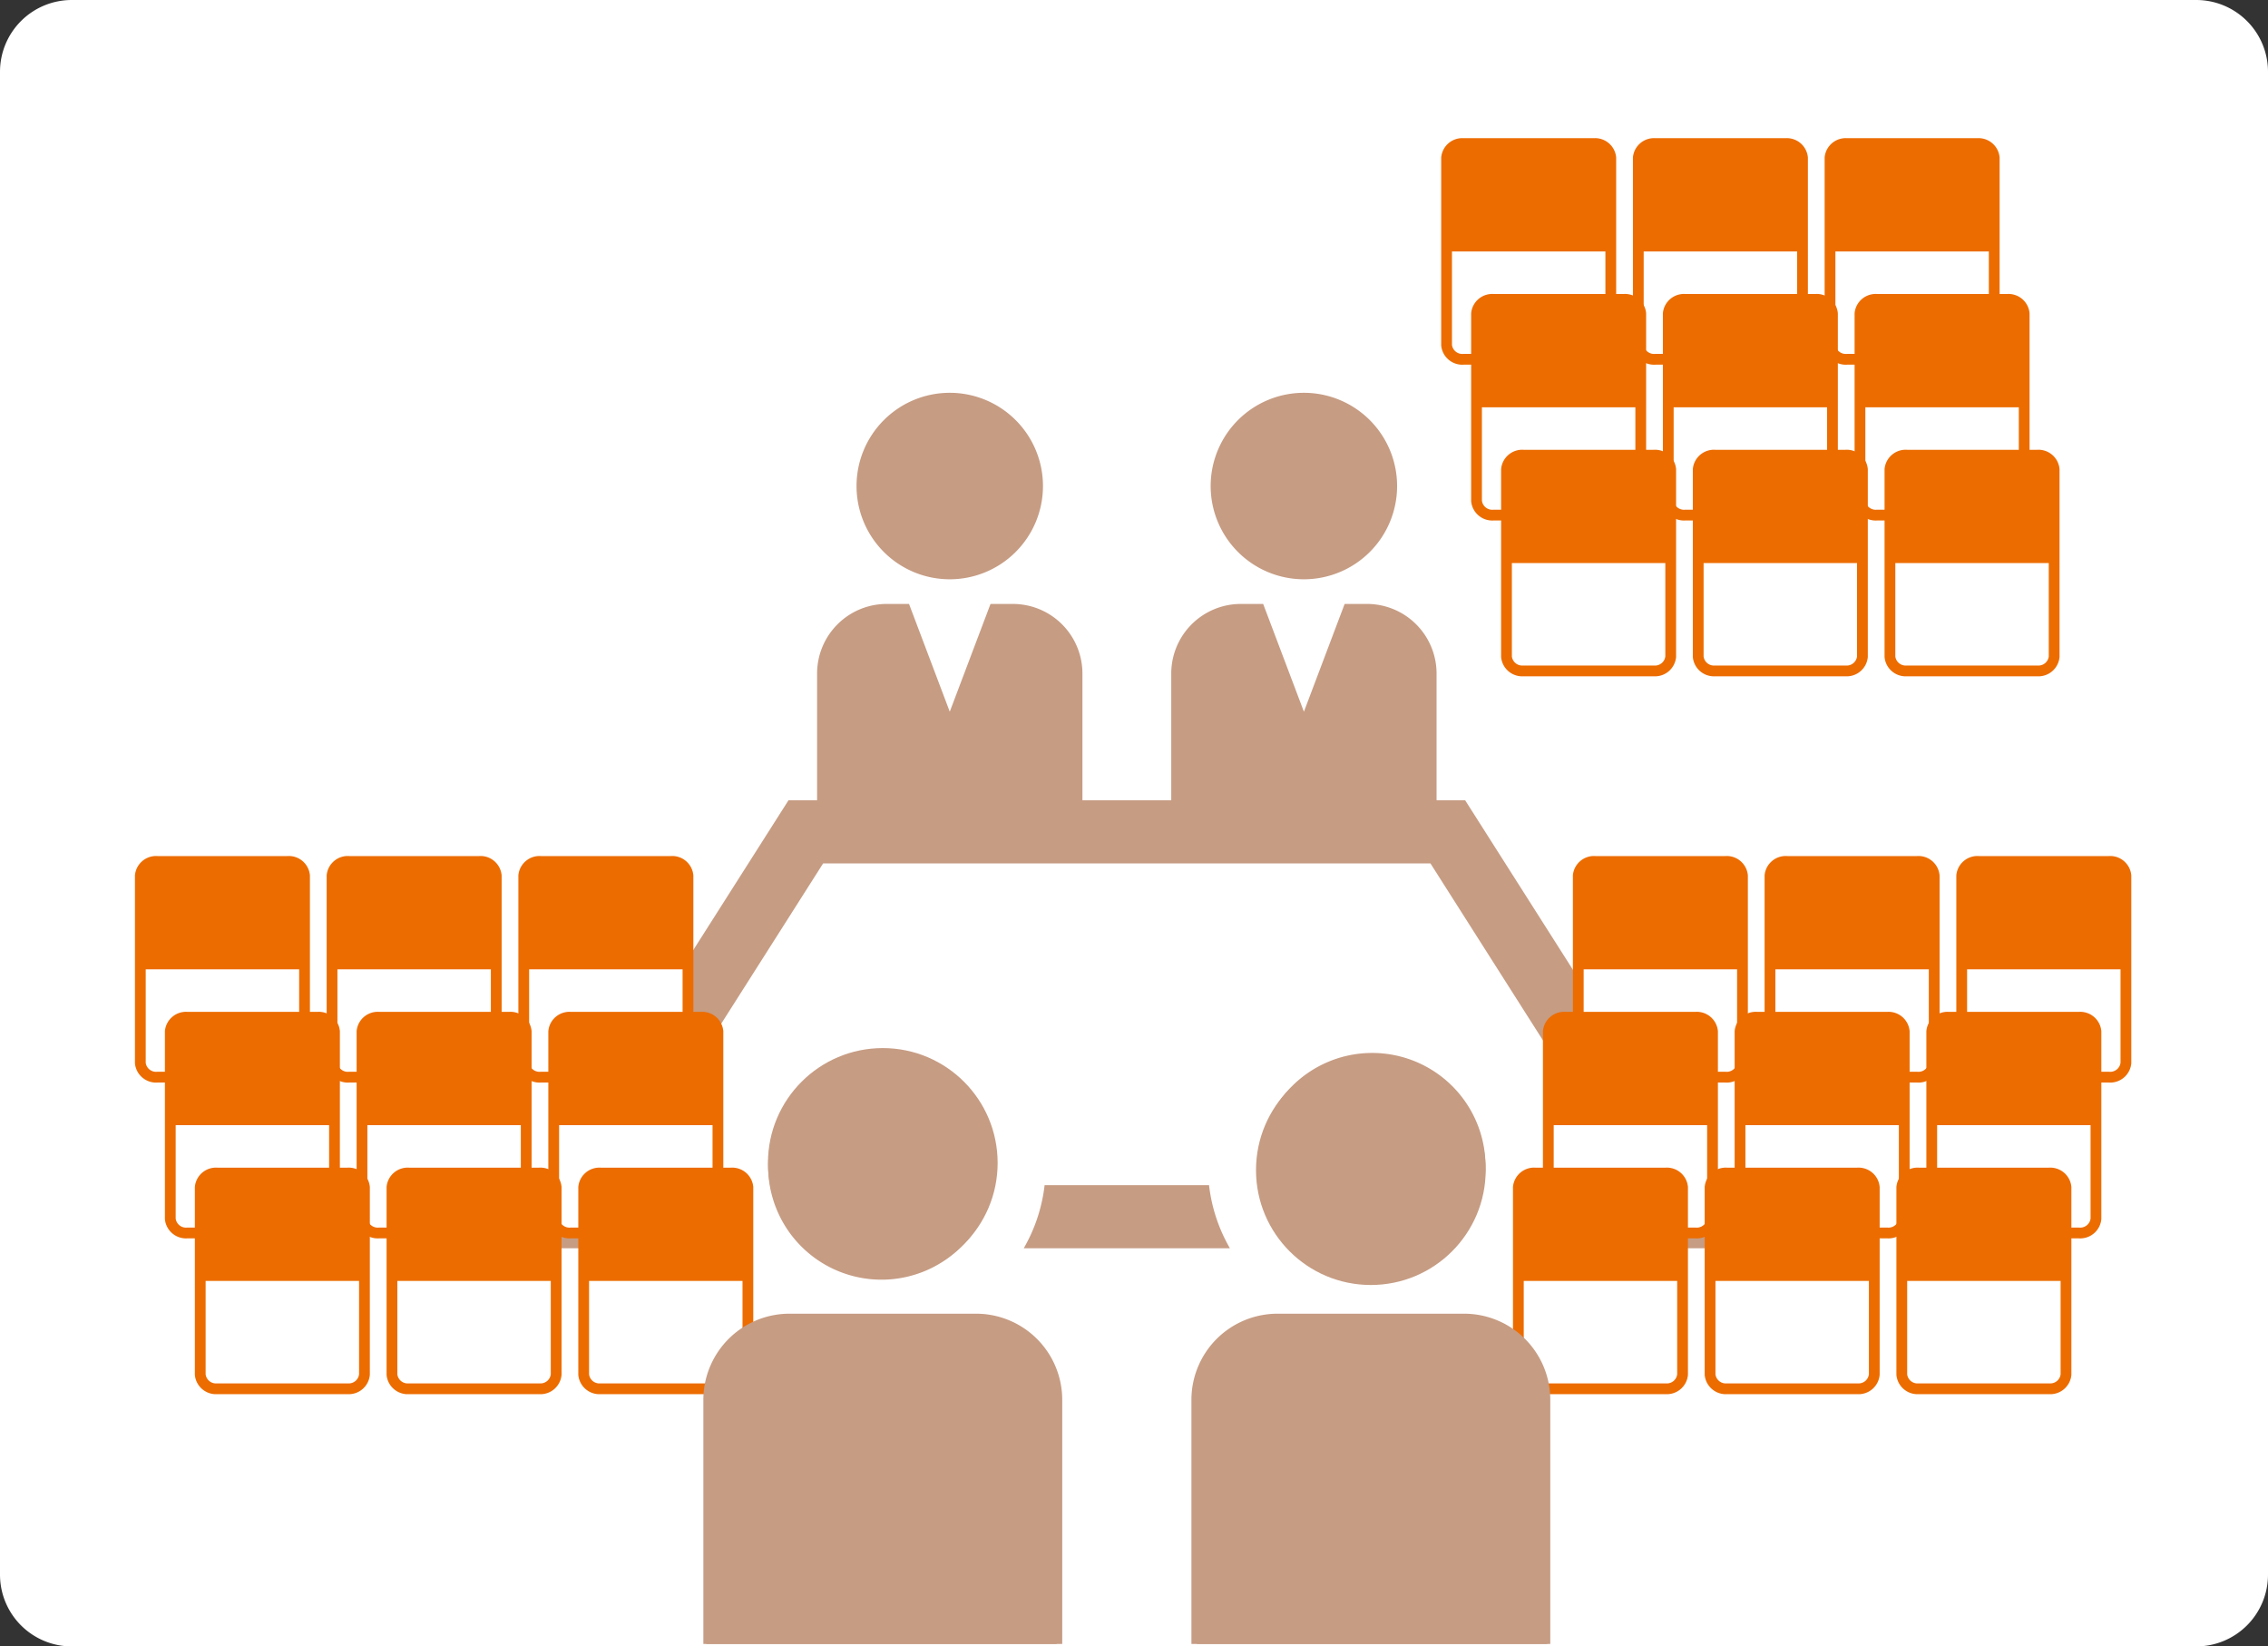 <svg xmlns="http://www.w3.org/2000/svg" xmlns:xlink="http://www.w3.org/1999/xlink" width="316" height="229.347" viewBox="0 0 316 229.347">
  <rect x="0" y="0" width="316" height="229.347" fill="#333333" stroke="none"/>
  <defs>
    <clipPath id="clip-path">
      <rect id="長方形_24865" data-name="長方形 24865" width="200" height="191.554" fill="#c69c83"/>
    </clipPath>
  </defs>
  <g id="グループ_14123" data-name="グループ 14123" transform="translate(-563 -6640)">
    <path id="パス_49770" data-name="パス 49770" d="M10,0H306a10,10,0,0,1,10,10V219.347a10,10,0,0,1-10,10H10a10,10,0,0,1-10-10V10A10,10,0,0,1,10,0Z" transform="translate(563 6640)" fill="#fff"/>
    <path id="パス_49771" data-name="パス 49771" d="M2143.514,3202.151v0Z" transform="translate(-1313 3521)" fill="none" stroke="#707070" stroke-width="1"/>
    <g id="グループ_13736" data-name="グループ 13736" transform="translate(0 3517.446)">
      <g id="グループ_12916" data-name="グループ 12916" transform="translate(620 3160)">
        <g id="グループ_12902" data-name="グループ 12902" clip-path="url(#clip-path)">
          <path id="パス_47342" data-name="パス 47342" d="M198.493,77.373a12.988,12.988,0,1,0-12.988-12.988,12.988,12.988,0,0,0,12.988,12.988" transform="translate(-123.164 -34.125)" fill="#c69c83"/>
          <path id="パス_47343" data-name="パス 47343" d="M345.317,77.373a12.988,12.988,0,1,0-12.988-12.988,12.988,12.988,0,0,0,12.988,12.988" transform="translate(-220.647 -34.125)" fill="#c69c83"/>
          <path id="パス_47352" data-name="パス 47352" d="M383.879,340.825a15.792,15.792,0,1,1-15.792-15.792,15.792,15.792,0,0,1,15.792,15.792" transform="translate(-233.902 -215.802)" fill="#c69c83"/>
          <path id="パス_47353" data-name="パス 47353" d="M375.479,479.887v-32.84a12.809,12.809,0,0,0-12.771-12.771H339.445a12.809,12.809,0,0,0-12.771,12.771v32.84Z" transform="translate(-216.892 -288.333)" fill="#c69c83"/>
          <path id="パス_47354" data-name="パス 47354" d="M257.734,379.83a22.7,22.7,0,0,1-2.908,8.794h28.726a22.7,22.7,0,0,1-2.908-8.794Z" transform="translate(-169.189 -252.184)" fill="#c69c83"/>
          <path id="パス_47355" data-name="パス 47355" d="M180.032,228.67h32.821l-39.69-62.411h-3.981V148.587a9.7,9.7,0,0,0-9.674-9.674h-3.133L150.7,153.925l-5.677-15.012h-3.133a9.7,9.7,0,0,0-9.674,9.674v17.671H119.841V148.587a9.7,9.7,0,0,0-9.674-9.674h-3.133l-5.677,15.012-5.677-15.012H92.545a9.7,9.7,0,0,0-9.674,9.674v17.671H78.89L39.2,228.67H72.021a22.707,22.707,0,0,1-2.908-8.794h-13.9l28.5-44.822h84.615l28.5,44.822h-13.9a22.7,22.7,0,0,1-2.908,8.794" transform="translate(-26.026 -92.23)" fill="#c69c83"/>
          <path id="パス_47356" data-name="パス 47356" d="M180.438,340.825a15.792,15.792,0,1,1-15.792-15.792,15.792,15.792,0,0,1,15.792,15.792" transform="translate(-98.829 -215.802)" fill="#c69c83"/>
          <path id="パス_47357" data-name="パス 47357" d="M172.037,479.887v-32.84a12.809,12.809,0,0,0-12.771-12.771H136a12.809,12.809,0,0,0-12.771,12.771v32.84Z" transform="translate(-81.819 -288.333)" fill="#c69c83"/>
        </g>
      </g>
    </g>
    <g id="グループ_13743" data-name="グループ 13743" transform="translate(782.871 6760)">
      <g id="グループ_13713" data-name="グループ 13713" transform="translate(53.424)">
        <g id="グループ_13711" data-name="グループ 13711">
          <path id="パス_49766" data-name="パス 49766" d="M20.513,0H2.366A2.2,2.2,0,0,0,0,1.974v26.1a2.2,2.2,0,0,0,2.367,1.975H20.513a2.2,2.2,0,0,0,2.366-1.974V1.974A2.2,2.2,0,0,0,20.513,0Z" transform="translate(0.029)" fill="#fff" stroke="#ec6c00" stroke-width="1.5"/>
          <path id="パス_47265" data-name="パス 47265" d="M.871,16.049H23.744V4.088c0-.66-1.163-3.065-1.491-3.065H2.234C1.905,1.023.808,3.008.808,3.669V15.921c0,.07.028.127.063.127" transform="translate(-0.808 -1.02)" fill="#ec6c00"/>
        </g>
      </g>
      <g id="グループ_13714" data-name="グループ 13714" transform="translate(26.712)">
        <g id="グループ_13711-2" data-name="グループ 13711">
          <path id="パス_49766-2" data-name="パス 49766" d="M20.513,0H2.366A2.2,2.2,0,0,0,0,1.974v26.1a2.2,2.2,0,0,0,2.367,1.975H20.513a2.2,2.2,0,0,0,2.366-1.974V1.974A2.2,2.2,0,0,0,20.513,0Z" transform="translate(0.029)" fill="#fff" stroke="#ec6c00" stroke-width="1.5"/>
          <path id="パス_47265-2" data-name="パス 47265" d="M.871,16.049H23.744V4.088c0-.66-1.163-3.065-1.491-3.065H2.234C1.905,1.023.808,3.008.808,3.669V15.921c0,.07.028.127.063.127" transform="translate(-0.808 -1.02)" fill="#ec6c00"/>
        </g>
      </g>
      <g id="グループ_13715" data-name="グループ 13715" transform="translate(0)">
        <g id="グループ_13711-3" data-name="グループ 13711">
          <path id="パス_49766-3" data-name="パス 49766" d="M20.513,0H2.366A2.2,2.2,0,0,0,0,1.974v26.1a2.2,2.2,0,0,0,2.367,1.975H20.513a2.2,2.2,0,0,0,2.366-1.974V1.974A2.2,2.2,0,0,0,20.513,0Z" transform="translate(0.029)" fill="#fff" stroke="#ec6c00" stroke-width="1.5"/>
          <path id="パス_47265-3" data-name="パス 47265" d="M.871,16.049H23.744V4.088c0-.66-1.163-3.065-1.491-3.065H2.234C1.905,1.023.808,3.008.808,3.669V15.921c0,.07.028.127.063.127" transform="translate(-0.808 -1.02)" fill="#ec6c00"/>
        </g>
      </g>
    </g>
    <g id="グループ_13761" data-name="グループ 13761" transform="translate(764.523 6660)">
      <g id="グループ_13713-2" data-name="グループ 13713" transform="translate(0)">
        <g id="グループ_13711-4" data-name="グループ 13711">
          <path id="パス_49766-4" data-name="パス 49766" d="M2.366,0H20.513a2.2,2.2,0,0,1,2.366,1.974v26.1a2.2,2.2,0,0,1-2.367,1.975H2.366A2.2,2.2,0,0,1,0,28.077V1.974A2.2,2.2,0,0,1,2.366,0Z" transform="translate(0.029)" fill="#fff" stroke="#ec6c00" stroke-width="1.5"/>
          <path id="パス_47265-4" data-name="パス 47265" d="M23.681,16.049H.808V4.088c0-.66,1.163-3.065,1.491-3.065H22.318c.329,0,1.426,1.985,1.426,2.646V15.922c0,.07-.028.127-.063.127" transform="translate(-0.808 -1.02)" fill="#ec6c00"/>
        </g>
      </g>
      <g id="グループ_13714-2" data-name="グループ 13714" transform="translate(26.712)">
        <g id="グループ_13711-5" data-name="グループ 13711">
          <path id="パス_49766-5" data-name="パス 49766" d="M2.366,0H20.513a2.2,2.2,0,0,1,2.366,1.974v26.1a2.2,2.2,0,0,1-2.367,1.975H2.366A2.2,2.2,0,0,1,0,28.077V1.974A2.2,2.2,0,0,1,2.366,0Z" transform="translate(0.029)" fill="#fff" stroke="#ec6c00" stroke-width="1.5"/>
          <path id="パス_47265-5" data-name="パス 47265" d="M23.681,16.049H.808V4.088c0-.66,1.163-3.065,1.491-3.065H22.318c.329,0,1.426,1.985,1.426,2.646V15.922c0,.07-.028.127-.063.127" transform="translate(-0.808 -1.02)" fill="#ec6c00"/>
        </g>
      </g>
      <g id="グループ_13715-2" data-name="グループ 13715" transform="translate(53.424)">
        <g id="グループ_13711-6" data-name="グループ 13711">
          <path id="パス_49766-6" data-name="パス 49766" d="M2.366,0H20.513a2.2,2.2,0,0,1,2.366,1.974v26.1a2.2,2.2,0,0,1-2.367,1.975H2.366A2.2,2.2,0,0,1,0,28.077V1.974A2.2,2.2,0,0,1,2.366,0Z" transform="translate(0.029)" fill="#fff" stroke="#ec6c00" stroke-width="1.5"/>
          <path id="パス_47265-6" data-name="パス 47265" d="M23.681,16.049H.808V4.088c0-.66,1.163-3.065,1.491-3.065H22.318c.329,0,1.426,1.985,1.426,2.646V15.922c0,.07-.028.127-.063.127" transform="translate(-0.808 -1.02)" fill="#ec6c00"/>
        </g>
      </g>
    </g>
    <g id="グループ_13758" data-name="グループ 13758" transform="translate(582.523 6760)">
      <g id="グループ_13713-3" data-name="グループ 13713" transform="translate(0)">
        <g id="グループ_13711-7" data-name="グループ 13711">
          <path id="パス_49766-7" data-name="パス 49766" d="M2.366,0H20.513a2.2,2.2,0,0,1,2.366,1.974v26.1a2.2,2.2,0,0,1-2.367,1.975H2.366A2.2,2.2,0,0,1,0,28.077V1.974A2.2,2.2,0,0,1,2.366,0Z" transform="translate(0.029)" fill="#fff" stroke="#ec6c00" stroke-width="1.5"/>
          <path id="パス_47265-7" data-name="パス 47265" d="M23.681,16.049H.808V4.088c0-.66,1.163-3.065,1.491-3.065H22.318c.329,0,1.426,1.985,1.426,2.646V15.922c0,.07-.028.127-.063.127" transform="translate(-0.808 -1.02)" fill="#ec6c00"/>
        </g>
      </g>
      <g id="グループ_13714-3" data-name="グループ 13714" transform="translate(26.712)">
        <g id="グループ_13711-8" data-name="グループ 13711">
          <path id="パス_49766-8" data-name="パス 49766" d="M2.366,0H20.513a2.2,2.2,0,0,1,2.366,1.974v26.1a2.2,2.2,0,0,1-2.367,1.975H2.366A2.2,2.2,0,0,1,0,28.077V1.974A2.2,2.2,0,0,1,2.366,0Z" transform="translate(0.029)" fill="#fff" stroke="#ec6c00" stroke-width="1.5"/>
          <path id="パス_47265-8" data-name="パス 47265" d="M23.681,16.049H.808V4.088c0-.66,1.163-3.065,1.491-3.065H22.318c.329,0,1.426,1.985,1.426,2.646V15.922c0,.07-.028.127-.063.127" transform="translate(-0.808 -1.02)" fill="#ec6c00"/>
        </g>
      </g>
      <g id="グループ_13715-3" data-name="グループ 13715" transform="translate(53.424)">
        <g id="グループ_13711-9" data-name="グループ 13711">
          <path id="パス_49766-9" data-name="パス 49766" d="M2.366,0H20.513a2.2,2.2,0,0,1,2.366,1.974v26.1a2.2,2.2,0,0,1-2.367,1.975H2.366A2.2,2.2,0,0,1,0,28.077V1.974A2.2,2.2,0,0,1,2.366,0Z" transform="translate(0.029)" fill="#fff" stroke="#ec6c00" stroke-width="1.5"/>
          <path id="パス_47265-9" data-name="パス 47265" d="M23.681,16.049H.808V4.088c0-.66,1.163-3.065,1.491-3.065H22.318c.329,0,1.426,1.985,1.426,2.646V15.922c0,.07-.028.127-.063.127" transform="translate(-0.808 -1.02)" fill="#ec6c00"/>
        </g>
      </g>
    </g>
    <circle id="楕円形_145" data-name="楕円形 145" cx="16" cy="16" r="16" transform="translate(670 6786)" fill="#c69c83"/>
    <circle id="楕円形_146" data-name="楕円形 146" cx="16" cy="16" r="16" transform="translate(738 6787)" fill="#c69c83"/>
    <g id="グループ_13744" data-name="グループ 13744" transform="translate(778.697 6781.704)">
      <g id="グループ_13713-4" data-name="グループ 13713" transform="translate(53.424)">
        <g id="グループ_13711-10" data-name="グループ 13711">
          <path id="パス_49766-10" data-name="パス 49766" d="M20.513,0H2.366A2.2,2.2,0,0,0,0,1.974v26.1a2.2,2.2,0,0,0,2.367,1.975H20.513a2.2,2.2,0,0,0,2.366-1.974V1.974A2.2,2.2,0,0,0,20.513,0Z" transform="translate(0.029)" fill="#fff" stroke="#ec6c00" stroke-width="1.5"/>
          <path id="パス_47265-10" data-name="パス 47265" d="M.871,16.049H23.744V4.088c0-.66-1.163-3.065-1.491-3.065H2.234C1.905,1.023.808,3.008.808,3.669V15.921c0,.07.028.127.063.127" transform="translate(-0.808 -1.02)" fill="#ec6c00"/>
        </g>
      </g>
      <g id="グループ_13714-4" data-name="グループ 13714" transform="translate(26.712)">
        <g id="グループ_13711-11" data-name="グループ 13711">
          <path id="パス_49766-11" data-name="パス 49766" d="M20.513,0H2.366A2.2,2.2,0,0,0,0,1.974v26.1a2.2,2.2,0,0,0,2.367,1.975H20.513a2.2,2.2,0,0,0,2.366-1.974V1.974A2.2,2.2,0,0,0,20.513,0Z" transform="translate(0.029)" fill="#fff" stroke="#ec6c00" stroke-width="1.5"/>
          <path id="パス_47265-11" data-name="パス 47265" d="M.871,16.049H23.744V4.088c0-.66-1.163-3.065-1.491-3.065H2.234C1.905,1.023.808,3.008.808,3.669V15.921c0,.07.028.127.063.127" transform="translate(-0.808 -1.02)" fill="#ec6c00"/>
        </g>
      </g>
      <g id="グループ_13715-4" data-name="グループ 13715" transform="translate(0)">
        <g id="グループ_13711-12" data-name="グループ 13711">
          <path id="パス_49766-12" data-name="パス 49766" d="M20.513,0H2.366A2.2,2.2,0,0,0,0,1.974v26.1a2.2,2.2,0,0,0,2.367,1.975H20.513a2.2,2.2,0,0,0,2.366-1.974V1.974A2.2,2.2,0,0,0,20.513,0Z" transform="translate(0.029)" fill="#fff" stroke="#ec6c00" stroke-width="1.5"/>
          <path id="パス_47265-12" data-name="パス 47265" d="M.871,16.049H23.744V4.088c0-.66-1.163-3.065-1.491-3.065H2.234C1.905,1.023.808,3.008.808,3.669V15.921c0,.07.028.127.063.127" transform="translate(-0.808 -1.02)" fill="#ec6c00"/>
        </g>
      </g>
    </g>
    <g id="グループ_13762" data-name="グループ 13762" transform="translate(768.697 6681.704)">
      <g id="グループ_13713-5" data-name="グループ 13713" transform="translate(0)">
        <g id="グループ_13711-13" data-name="グループ 13711">
          <path id="パス_49766-13" data-name="パス 49766" d="M2.366,0H20.513a2.2,2.2,0,0,1,2.366,1.974v26.1a2.2,2.2,0,0,1-2.367,1.975H2.366A2.2,2.2,0,0,1,0,28.077V1.974A2.2,2.2,0,0,1,2.366,0Z" transform="translate(0.029)" fill="#fff" stroke="#ec6c00" stroke-width="1.5"/>
          <path id="パス_47265-13" data-name="パス 47265" d="M23.681,16.049H.808V4.088c0-.66,1.163-3.065,1.491-3.065H22.318c.329,0,1.426,1.985,1.426,2.646V15.922c0,.07-.028.127-.063.127" transform="translate(-0.808 -1.02)" fill="#ec6c00"/>
        </g>
      </g>
      <g id="グループ_13714-5" data-name="グループ 13714" transform="translate(26.712)">
        <g id="グループ_13711-14" data-name="グループ 13711">
          <path id="パス_49766-14" data-name="パス 49766" d="M2.366,0H20.513a2.2,2.2,0,0,1,2.366,1.974v26.1a2.2,2.2,0,0,1-2.367,1.975H2.366A2.2,2.2,0,0,1,0,28.077V1.974A2.2,2.2,0,0,1,2.366,0Z" transform="translate(0.029)" fill="#fff" stroke="#ec6c00" stroke-width="1.5"/>
          <path id="パス_47265-14" data-name="パス 47265" d="M23.681,16.049H.808V4.088c0-.66,1.163-3.065,1.491-3.065H22.318c.329,0,1.426,1.985,1.426,2.646V15.922c0,.07-.028.127-.063.127" transform="translate(-0.808 -1.02)" fill="#ec6c00"/>
        </g>
      </g>
      <g id="グループ_13715-5" data-name="グループ 13715" transform="translate(53.424)">
        <g id="グループ_13711-15" data-name="グループ 13711">
          <path id="パス_49766-15" data-name="パス 49766" d="M2.366,0H20.513a2.2,2.2,0,0,1,2.366,1.974v26.1a2.2,2.2,0,0,1-2.367,1.975H2.366A2.2,2.2,0,0,1,0,28.077V1.974A2.2,2.2,0,0,1,2.366,0Z" transform="translate(0.029)" fill="#fff" stroke="#ec6c00" stroke-width="1.5"/>
          <path id="パス_47265-15" data-name="パス 47265" d="M23.681,16.049H.808V4.088c0-.66,1.163-3.065,1.491-3.065H22.318c.329,0,1.426,1.985,1.426,2.646V15.922c0,.07-.028.127-.063.127" transform="translate(-0.808 -1.02)" fill="#ec6c00"/>
        </g>
      </g>
    </g>
    <g id="グループ_13759" data-name="グループ 13759" transform="translate(586.697 6781.704)">
      <g id="グループ_13713-6" data-name="グループ 13713" transform="translate(0)">
        <g id="グループ_13711-16" data-name="グループ 13711">
          <path id="パス_49766-16" data-name="パス 49766" d="M2.366,0H20.513a2.2,2.2,0,0,1,2.366,1.974v26.1a2.2,2.2,0,0,1-2.367,1.975H2.366A2.2,2.2,0,0,1,0,28.077V1.974A2.2,2.2,0,0,1,2.366,0Z" transform="translate(0.029)" fill="#fff" stroke="#ec6c00" stroke-width="1.5"/>
          <path id="パス_47265-16" data-name="パス 47265" d="M23.681,16.049H.808V4.088c0-.66,1.163-3.065,1.491-3.065H22.318c.329,0,1.426,1.985,1.426,2.646V15.922c0,.07-.028.127-.063.127" transform="translate(-0.808 -1.02)" fill="#ec6c00"/>
        </g>
      </g>
      <g id="グループ_13714-6" data-name="グループ 13714" transform="translate(26.712)">
        <g id="グループ_13711-17" data-name="グループ 13711">
          <path id="パス_49766-17" data-name="パス 49766" d="M2.366,0H20.513a2.2,2.2,0,0,1,2.366,1.974v26.1a2.2,2.2,0,0,1-2.367,1.975H2.366A2.2,2.2,0,0,1,0,28.077V1.974A2.2,2.2,0,0,1,2.366,0Z" transform="translate(0.029)" fill="#fff" stroke="#ec6c00" stroke-width="1.5"/>
          <path id="パス_47265-17" data-name="パス 47265" d="M23.681,16.049H.808V4.088c0-.66,1.163-3.065,1.491-3.065H22.318c.329,0,1.426,1.985,1.426,2.646V15.922c0,.07-.028.127-.063.127" transform="translate(-0.808 -1.02)" fill="#ec6c00"/>
        </g>
      </g>
      <g id="グループ_13715-6" data-name="グループ 13715" transform="translate(53.424)">
        <g id="グループ_13711-18" data-name="グループ 13711">
          <path id="パス_49766-18" data-name="パス 49766" d="M2.366,0H20.513a2.2,2.2,0,0,1,2.366,1.974v26.1a2.2,2.2,0,0,1-2.367,1.975H2.366A2.2,2.2,0,0,1,0,28.077V1.974A2.2,2.2,0,0,1,2.366,0Z" transform="translate(0.029)" fill="#fff" stroke="#ec6c00" stroke-width="1.5"/>
          <path id="パス_47265-18" data-name="パス 47265" d="M23.681,16.049H.808V4.088c0-.66,1.163-3.065,1.491-3.065H22.318c.329,0,1.426,1.985,1.426,2.646V15.922c0,.07-.028.127-.063.127" transform="translate(-0.808 -1.02)" fill="#ec6c00"/>
        </g>
      </g>
    </g>
    <g id="グループ_13745" data-name="グループ 13745" transform="translate(774.523 6803.407)">
      <g id="グループ_13713-7" data-name="グループ 13713" transform="translate(53.424)">
        <g id="グループ_13711-19" data-name="グループ 13711">
          <path id="パス_49766-19" data-name="パス 49766" d="M20.513,0H2.366A2.2,2.2,0,0,0,0,1.974v26.1a2.2,2.2,0,0,0,2.367,1.975H20.513a2.2,2.2,0,0,0,2.366-1.974V1.974A2.2,2.2,0,0,0,20.513,0Z" transform="translate(0.029)" fill="#fff" stroke="#ec6c00" stroke-width="1.5"/>
          <path id="パス_47265-19" data-name="パス 47265" d="M.871,16.049H23.744V4.088c0-.66-1.163-3.065-1.491-3.065H2.234C1.905,1.023.808,3.008.808,3.669V15.921c0,.07.028.127.063.127" transform="translate(-0.808 -1.02)" fill="#ec6c00"/>
        </g>
      </g>
      <g id="グループ_13714-7" data-name="グループ 13714" transform="translate(26.712)">
        <g id="グループ_13711-20" data-name="グループ 13711">
          <path id="パス_49766-20" data-name="パス 49766" d="M20.513,0H2.366A2.2,2.2,0,0,0,0,1.974v26.1a2.2,2.2,0,0,0,2.367,1.975H20.513a2.2,2.2,0,0,0,2.366-1.974V1.974A2.2,2.2,0,0,0,20.513,0Z" transform="translate(0.029)" fill="#fff" stroke="#ec6c00" stroke-width="1.5"/>
          <path id="パス_47265-20" data-name="パス 47265" d="M.871,16.049H23.744V4.088c0-.66-1.163-3.065-1.491-3.065H2.234C1.905,1.023.808,3.008.808,3.669V15.921c0,.07.028.127.063.127" transform="translate(-0.808 -1.02)" fill="#ec6c00"/>
        </g>
      </g>
      <g id="グループ_13715-7" data-name="グループ 13715" transform="translate(0)">
        <g id="グループ_13711-21" data-name="グループ 13711">
          <path id="パス_49766-21" data-name="パス 49766" d="M20.513,0H2.366A2.2,2.2,0,0,0,0,1.974v26.1a2.2,2.2,0,0,0,2.367,1.975H20.513a2.2,2.2,0,0,0,2.366-1.974V1.974A2.2,2.2,0,0,0,20.513,0Z" transform="translate(0.029)" fill="#fff" stroke="#ec6c00" stroke-width="1.5"/>
          <path id="パス_47265-21" data-name="パス 47265" d="M.871,16.049H23.744V4.088c0-.66-1.163-3.065-1.491-3.065H2.234C1.905,1.023.808,3.008.808,3.669V15.921c0,.07.028.127.063.127" transform="translate(-0.808 -1.02)" fill="#ec6c00"/>
        </g>
      </g>
    </g>
    <g id="グループ_13763" data-name="グループ 13763" transform="translate(772.871 6703.407)">
      <g id="グループ_13713-8" data-name="グループ 13713" transform="translate(0)">
        <g id="グループ_13711-22" data-name="グループ 13711">
          <path id="パス_49766-22" data-name="パス 49766" d="M2.366,0H20.513a2.2,2.2,0,0,1,2.366,1.974v26.1a2.2,2.2,0,0,1-2.367,1.975H2.366A2.2,2.2,0,0,1,0,28.077V1.974A2.2,2.2,0,0,1,2.366,0Z" transform="translate(0.029)" fill="#fff" stroke="#ec6c00" stroke-width="1.5"/>
          <path id="パス_47265-22" data-name="パス 47265" d="M23.681,16.049H.808V4.088c0-.66,1.163-3.065,1.491-3.065H22.318c.329,0,1.426,1.985,1.426,2.646V15.922c0,.07-.028.127-.063.127" transform="translate(-0.808 -1.02)" fill="#ec6c00"/>
        </g>
      </g>
      <g id="グループ_13714-8" data-name="グループ 13714" transform="translate(26.712)">
        <g id="グループ_13711-23" data-name="グループ 13711">
          <path id="パス_49766-23" data-name="パス 49766" d="M2.366,0H20.513a2.2,2.2,0,0,1,2.366,1.974v26.1a2.2,2.2,0,0,1-2.367,1.975H2.366A2.2,2.2,0,0,1,0,28.077V1.974A2.2,2.2,0,0,1,2.366,0Z" transform="translate(0.029)" fill="#fff" stroke="#ec6c00" stroke-width="1.5"/>
          <path id="パス_47265-23" data-name="パス 47265" d="M23.681,16.049H.808V4.088c0-.66,1.163-3.065,1.491-3.065H22.318c.329,0,1.426,1.985,1.426,2.646V15.922c0,.07-.028.127-.063.127" transform="translate(-0.808 -1.02)" fill="#ec6c00"/>
        </g>
      </g>
      <g id="グループ_13715-8" data-name="グループ 13715" transform="translate(53.425)">
        <g id="グループ_13711-24" data-name="グループ 13711">
          <path id="パス_49766-24" data-name="パス 49766" d="M2.366,0H20.513a2.2,2.2,0,0,1,2.366,1.974v26.1a2.2,2.2,0,0,1-2.367,1.975H2.366A2.2,2.2,0,0,1,0,28.077V1.974A2.2,2.2,0,0,1,2.366,0Z" transform="translate(0.029)" fill="#fff" stroke="#ec6c00" stroke-width="1.5"/>
          <path id="パス_47265-24" data-name="パス 47265" d="M23.681,16.049H.808V4.088c0-.66,1.163-3.065,1.491-3.065H22.318c.329,0,1.426,1.985,1.426,2.646V15.922c0,.07-.028.127-.063.127" transform="translate(-0.808 -1.02)" fill="#ec6c00"/>
        </g>
      </g>
    </g>
    <g id="グループ_13760" data-name="グループ 13760" transform="translate(590.871 6803.407)">
      <g id="グループ_13713-9" data-name="グループ 13713" transform="translate(0)">
        <g id="グループ_13711-25" data-name="グループ 13711">
          <path id="パス_49766-25" data-name="パス 49766" d="M2.366,0H20.513a2.2,2.2,0,0,1,2.366,1.974v26.1a2.2,2.2,0,0,1-2.367,1.975H2.366A2.2,2.2,0,0,1,0,28.077V1.974A2.2,2.2,0,0,1,2.366,0Z" transform="translate(0.029)" fill="#fff" stroke="#ec6c00" stroke-width="1.5"/>
          <path id="パス_47265-25" data-name="パス 47265" d="M23.681,16.049H.808V4.088c0-.66,1.163-3.065,1.491-3.065H22.318c.329,0,1.426,1.985,1.426,2.646V15.922c0,.07-.028.127-.063.127" transform="translate(-0.808 -1.02)" fill="#ec6c00"/>
        </g>
      </g>
      <g id="グループ_13714-9" data-name="グループ 13714" transform="translate(26.712)">
        <g id="グループ_13711-26" data-name="グループ 13711">
          <path id="パス_49766-26" data-name="パス 49766" d="M2.366,0H20.513a2.2,2.2,0,0,1,2.366,1.974v26.1a2.2,2.2,0,0,1-2.367,1.975H2.366A2.2,2.2,0,0,1,0,28.077V1.974A2.2,2.2,0,0,1,2.366,0Z" transform="translate(0.029)" fill="#fff" stroke="#ec6c00" stroke-width="1.5"/>
          <path id="パス_47265-26" data-name="パス 47265" d="M23.681,16.049H.808V4.088c0-.66,1.163-3.065,1.491-3.065H22.318c.329,0,1.426,1.985,1.426,2.646V15.922c0,.07-.028.127-.063.127" transform="translate(-0.808 -1.02)" fill="#ec6c00"/>
        </g>
      </g>
      <g id="グループ_13715-9" data-name="グループ 13715" transform="translate(53.425)">
        <g id="グループ_13711-27" data-name="グループ 13711">
          <path id="パス_49766-27" data-name="パス 49766" d="M2.366,0H20.513a2.2,2.2,0,0,1,2.366,1.974v26.1a2.2,2.2,0,0,1-2.367,1.975H2.366A2.2,2.2,0,0,1,0,28.077V1.974A2.2,2.2,0,0,1,2.366,0Z" transform="translate(0.029)" fill="#fff" stroke="#ec6c00" stroke-width="1.5"/>
          <path id="パス_47265-27" data-name="パス 47265" d="M23.681,16.049H.808V4.088c0-.66,1.163-3.065,1.491-3.065H22.318c.329,0,1.426,1.985,1.426,2.646V15.922c0,.07-.028.127-.063.127" transform="translate(-0.808 -1.02)" fill="#ec6c00"/>
        </g>
      </g>
    </g>
    <path id="長方形_25294" data-name="長方形 25294" d="M12,0H38A12,12,0,0,1,50,12V46a0,0,0,0,1,0,0H0a0,0,0,0,1,0,0V12A12,12,0,0,1,12,0Z" transform="translate(729 6823)" fill="#c69c83"/>
    <path id="長方形_25295" data-name="長方形 25295" d="M12,0H38A12,12,0,0,1,50,12V46a0,0,0,0,1,0,0H0a0,0,0,0,1,0,0V12A12,12,0,0,1,12,0Z" transform="translate(661 6823)" fill="#c69c83"/>
  </g>
</svg>
